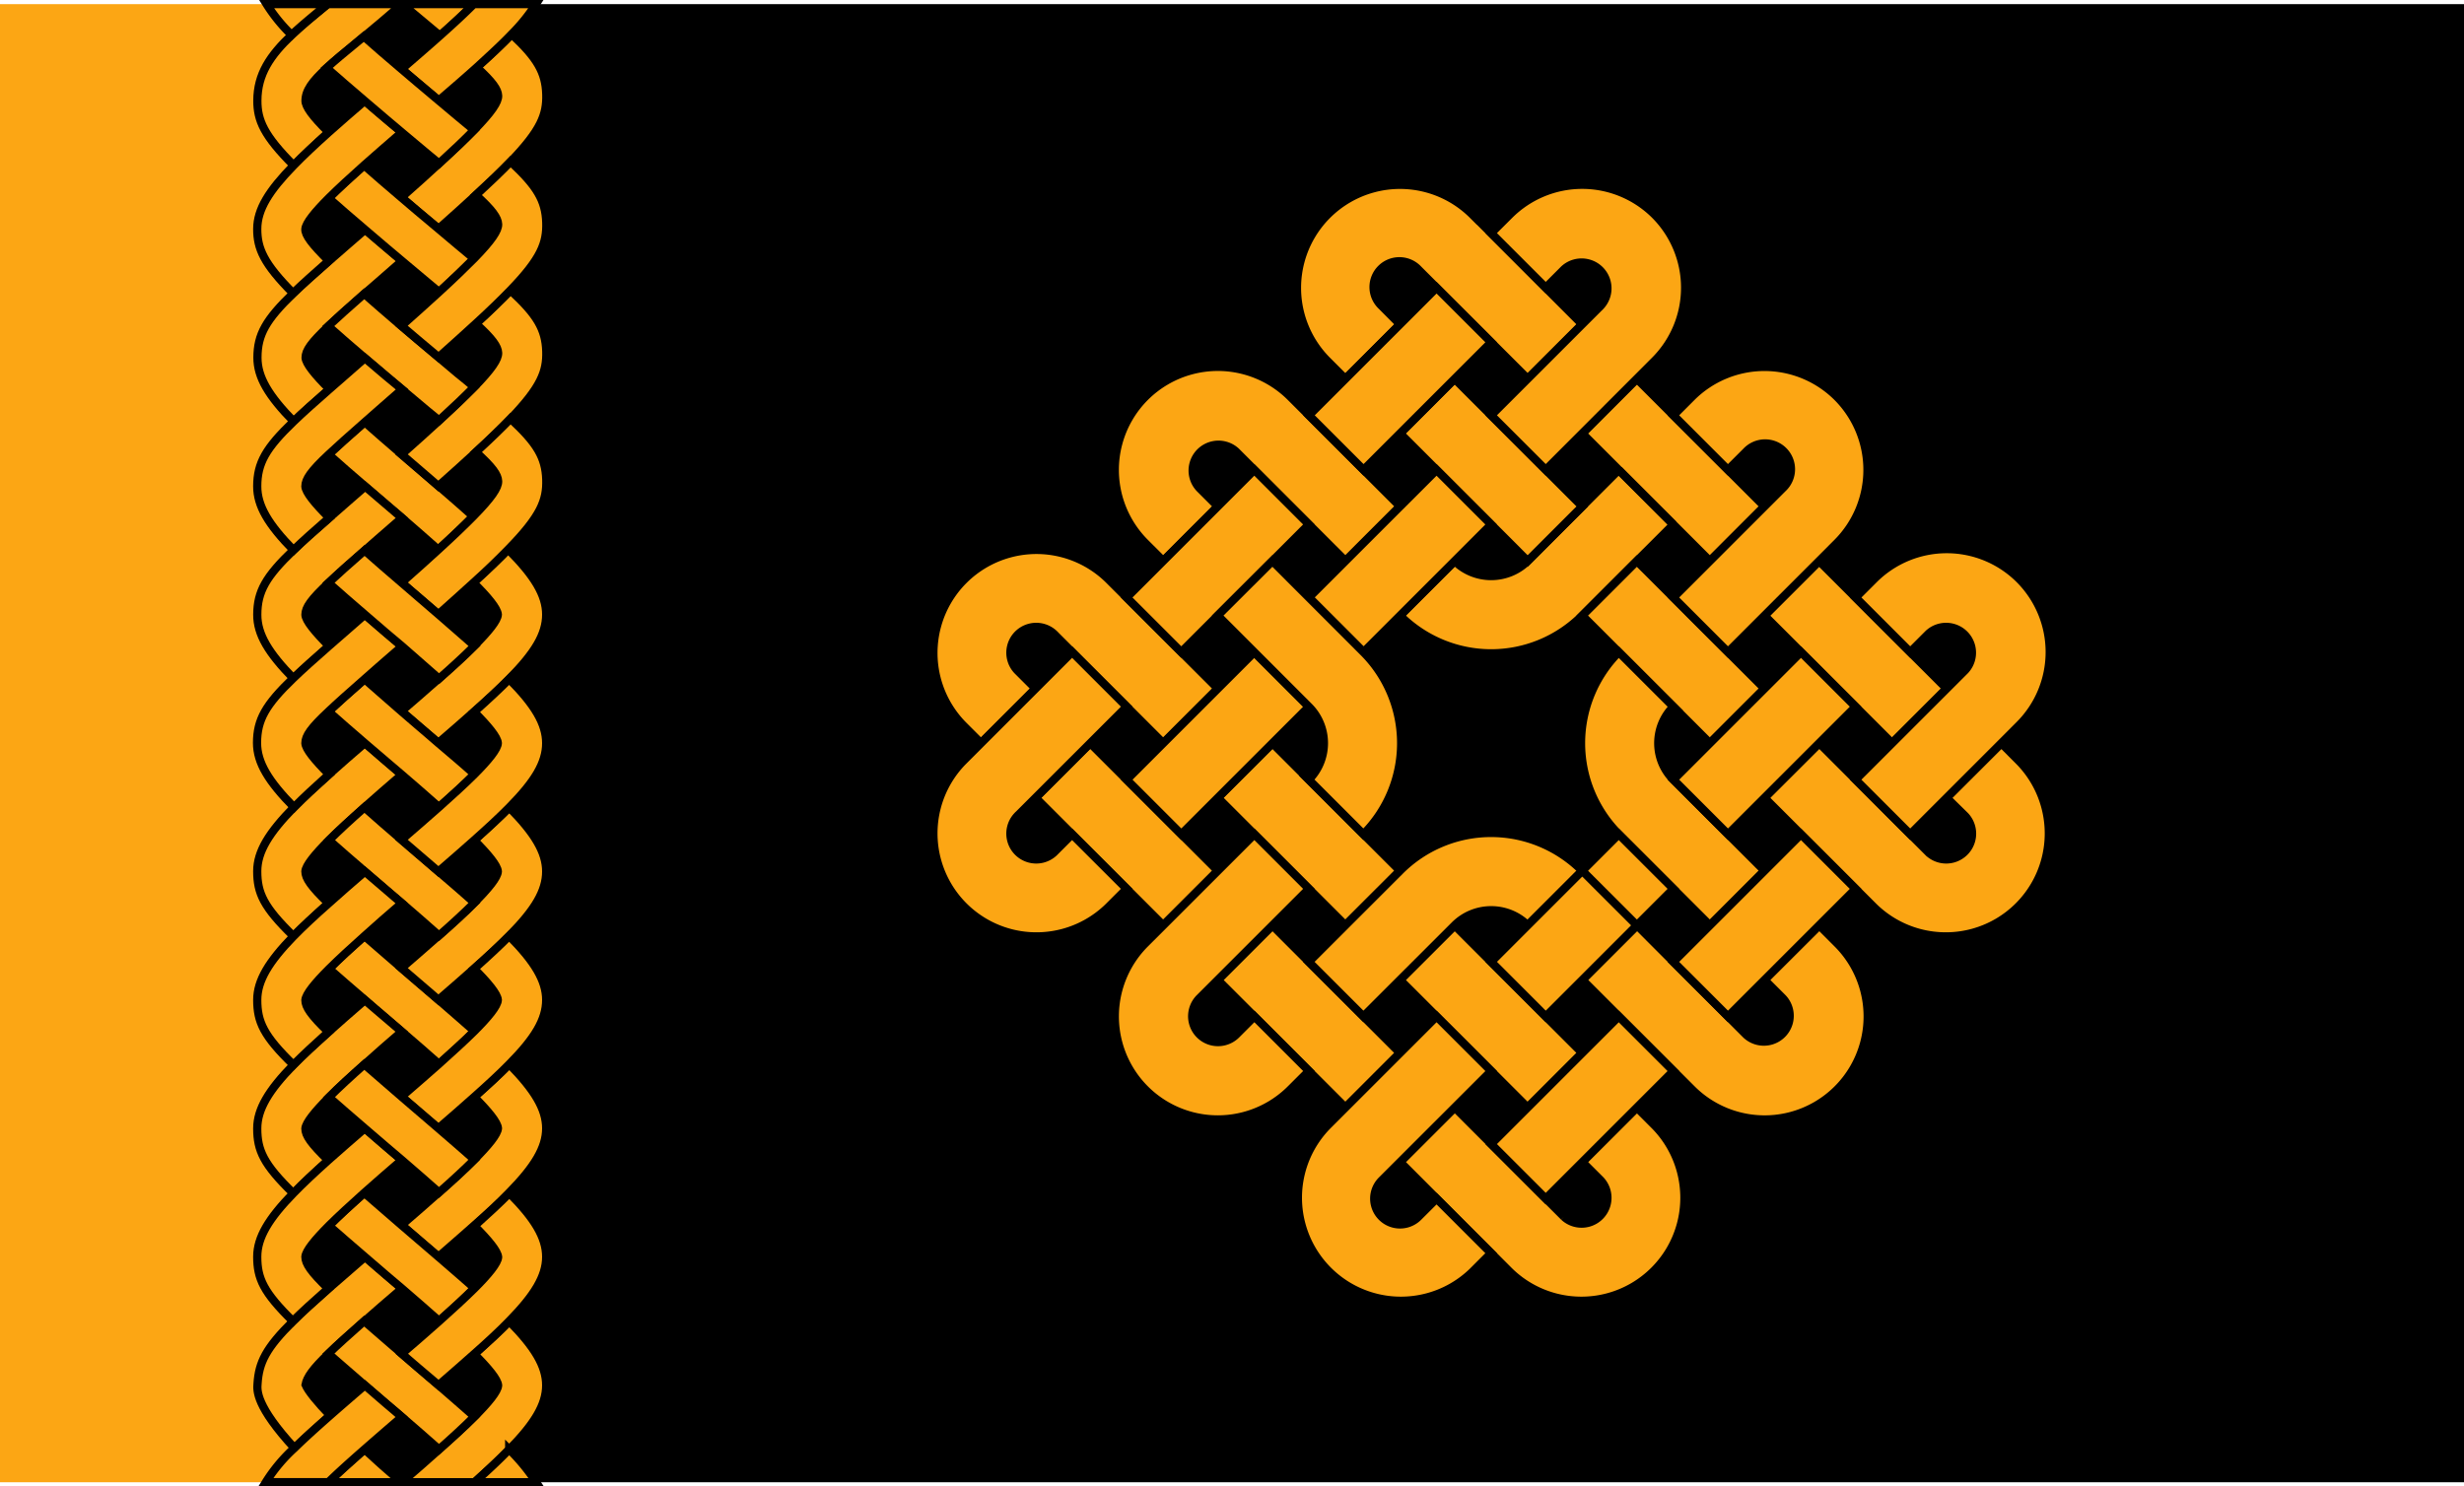<svg id="Layer_1" data-name="Layer 1" xmlns="http://www.w3.org/2000/svg" viewBox="0 0 600 362">
  <defs>
    <style>
      .cls-1, .cls-2 {
        fill: #fca614;
      }

      .cls-2, .cls-3 {
        stroke: #000;
        stroke-miterlimit: 10;
        stroke-width: 2px;
      }

      .cls-3 {
        fill: none;
      }
    </style>
  </defs>
  <title>hower_flag</title>
  <path class="cls-1" d="M71.68,351.7a39.5,39.5,0,0,0-6.94,8.3H0V0H64.91A39.93,39.93,0,0,0,71,7.5c-5.23,5-8.37,9.58-8.38,16,0,4.79,1.6,8.51,8.86,15.78-6,6.15-8.85,10.79-8.86,15.51s1.58,8.46,8.72,15.64c-6.61,6.37-8.71,10-8.72,15.65,0,4.78,2.73,9.31,8.82,15.54-6.7,6.43-8.81,10.1-8.82,15.75,0,4.78,2.73,9.31,8.82,15.54-6.7,6.42-8.81,10.1-8.82,15.74,0,4.79,2.73,9.31,8.82,15.54-6.7,6.43-8.81,10.11-8.82,15.75,0,4.81,2.76,9.37,9,15.67-6.07,6.22-9,10.87-9,15.63,0,5.31,1.53,8.73,8.8,15.8-6,6.15-8.8,10.76-8.8,15.48,0,5.32,1.53,8.74,8.81,15.8-6,6.14-8.81,10.76-8.81,15.48,0,5.33,1.53,8.74,8.81,15.81-6,6.14-8.81,10.77-8.81,15.48,0,5.29,1.52,8.7,8.67,15.68-6.6,6.52-8.34,10.06-8.66,15.25C62.54,337.67,62.31,341.51,71.68,351.7Z" transform="translate(0 1)"/>
  <path d="M600,0V360H64.74a39.5,39.5,0,0,1,6.94-8.3c-9.37-10.19-9.14-14-9-15.66.32-5.19,2.06-8.73,8.66-15.25-7.15-7-8.67-10.39-8.67-15.68,0-4.71,2.83-9.34,8.81-15.48-7.28-7.07-8.81-10.48-8.81-15.81,0-4.72,2.83-9.34,8.81-15.48-7.28-7.06-8.81-10.48-8.81-15.8,0-4.72,2.83-9.33,8.8-15.48-7.27-7.07-8.8-10.49-8.8-15.8,0-4.76,2.88-9.41,9-15.63-6.19-6.3-9-10.86-9-15.67,0-5.64,2.12-9.32,8.82-15.75-6.09-6.23-8.83-10.75-8.82-15.54,0-5.64,2.12-9.32,8.82-15.74-6.09-6.23-8.83-10.76-8.82-15.54,0-5.65,2.12-9.32,8.82-15.75-6.09-6.23-8.83-10.76-8.82-15.54,0-5.62,2.11-9.28,8.72-15.65-7.14-7.18-8.73-10.88-8.72-15.64S65.5,45.45,71.5,39.3c-7.26-7.27-8.87-11-8.86-15.78,0-6.44,3.15-11.06,8.38-16A39.93,39.93,0,0,1,64.91,0Z" transform="translate(0 1)"/>
  <g>
    <g>
      <path class="cls-2" d="M97.91,62.55l-5.71,5-3.46,3h0C85,73.88,82.08,76.42,80,78.44c-4.23,4-5.59,5.92-5.59,7.67.06,1.43,2.27,4.14,5.8,7.67-3.52,3.08-6.38,5.63-8.7,7.86-6.09-6.23-8.83-10.76-8.82-15.54,0-5.62,2.11-9.28,8.72-15.65,2.32-2.23,5.18-4.79,8.7-7.88l4.45-3.88,4.37-3.79c1.62,1.39,3.34,2.84,5.16,4.39Z" transform="translate(0 1)"/>
      <path class="cls-2" d="M97.83,187.69c-3.14,2.71-6.22,5.38-9.07,7.92-3.27,2.92-6.25,5.66-8.63,8-3.45,3.46-5.67,6.18-5.77,7.62,0,1.65,1.36,3.67,5.61,7.75-3.33,3-6.16,5.62-8.53,8-7.27-7.07-8.8-10.49-8.8-15.8,0-4.76,2.88-9.41,9-15.63,2.36-2.42,5.2-5.07,8.53-8q3.9-3.48,8.72-7.63L94,184.41Z" transform="translate(0 1)"/>
      <path class="cls-2" d="M115.23,124.75c-2.16,2.19-4.94,4.85-8.52,8.12-2.78-2.49-5.79-5.09-8.83-7.73L94,121.83l-5.11-4.4c-3.31-2.84-6.27-5.41-8.9-7.77,2.15-2,5-4.55,8.79-7.87,2.79,2.47,5.85,5.12,9,7.83l3.86,3.31,5.11,4.4C109.86,120,112.69,122.47,115.23,124.75Z" transform="translate(0 1)"/>
      <path class="cls-2" d="M133,148.68c0,4.81-2.78,9.37-9,15.65-2.35,2.39-5.18,5-8.55,8-2.59,2.31-5.48,4.83-8.7,7.6-1.64-1.41-3.38-2.89-5.18-4.45-1.28-1.1-2.56-2.19-3.81-3.28,3.17-2.74,6.26-5.4,9.08-7.91,3.32-2.94,6.27-5.66,8.64-8,3.5-3.5,5.69-6.21,5.75-7.62-.12-1.47-2.4-4.25-6-7.8,3.42-3.14,6.2-5.8,8.46-8.11C130.06,139.13,133,143.85,133,148.68Z" transform="translate(0 1)"/>
      <path class="cls-2" d="M74.4,336.26c.67,1.55,2.86,4.23,6,7.49-3.55,3.12-6.4,5.71-8.69,7.95-9.37-10.19-9.14-14-9-15.66.32-5.19,2.06-8.73,8.66-15.25,2.25-2.23,5.09-4.81,8.62-7.93,2.58-2.27,5.54-4.84,8.92-7.75,1.62,1.4,3.34,2.87,5.16,4.45l3.82,3.28c-3.53,3-6.55,5.64-9.14,7.92-3.76,3.29-6.6,5.87-8.72,7.93C76.18,332.38,74.72,334.47,74.4,336.26Z" transform="translate(0 1)"/>
      <path class="cls-2" d="M97.78,360H80l0,0c2.13-2.07,5-4.65,8.78-8C91.63,354.64,94.71,357.39,97.78,360Z" transform="translate(0 1)"/>
      <path class="cls-2" d="M115.54,250.16c-2.36,2.36-5.31,5.07-8.63,8-2.85-2.54-5.94-5.21-9.08-7.91-1.27-1.09-2.54-2.2-3.82-3.29-1.83-1.57-3.55-3-5.17-4.45-3.3-2.83-6.2-5.34-8.73-7.57,2.37-2.38,5.33-5.12,8.61-8,2.58,2.26,5.6,4.87,9.11,7.89l3.82,3.28c1.8,1.56,3.54,3,5.18,4.45C110,245.32,112.93,247.84,115.54,250.16Z" transform="translate(0 1)"/>
      <path class="cls-2" d="M133,273.82c0,4.76-2.89,9.42-9,15.64-2.34,2.42-5.19,5.06-8.52,8-2.6,2.31-5.49,4.83-8.7,7.61l-5.17-4.44-3.82-3.28c3.14-2.71,6.22-5.38,9.07-7.93,3.28-2.91,6.25-5.66,8.62-8,3.46-3.46,5.68-6.18,5.78-7.62-.1-1.43-2.32-4.15-5.78-7.61,3.37-3,6.21-5.62,8.55-8C130.14,264.41,133,269.06,133,273.82Z" transform="translate(0 1)"/>
      <path class="cls-2" d="M124.34,38.37c-2.24,2.31-5,5-8.45,8.14-2.63,2.43-5.64,5.13-9.08,8.19l-5.2-4.36c-1.34-1.13-2.63-2.22-3.85-3.28,3.5-3.1,6.55-5.83,9.16-8.25,3.59-3.28,6.39-6,8.52-8.14,4.31-4.42,5.92-6.85,5.86-8.36S120,19,116.1,15.41c3.37-3,6.2-5.68,8.49-8.09,6.22,5.79,8.25,9.25,8.43,14.61C133.18,26.93,131.73,30.7,124.34,38.37Z" transform="translate(0 1)"/>
      <path class="cls-2" d="M115.37,0c-2.24,2.25-5,4.84-8.24,7.69l-3.08-2.58L97.93,0Z" transform="translate(0 1)"/>
    </g>
    <g>
      <path class="cls-2" d="M97.93,0c-3.43,3-6.56,5.64-9.29,7.89L87,9.27c-3.08,2.52-5.51,4.55-7.4,6.27-3.63,3.33-5.2,5.53-5.21,8,0,1.39,1.59,3.68,5.66,7.69-3.34,3-6.17,5.65-8.52,8.07-7.26-7.27-8.87-11-8.86-15.78,0-6.44,3.15-11.06,8.38-16C73.44,5.22,76.3,2.86,79.51.23c.08-.07.18-.14.27-.23Z" transform="translate(0 1)"/>
      <path class="cls-2" d="M97.88,125.15l-5.68,4.94c-1.2,1.06-2.34,2.06-3.41,3C85,136.39,82.14,138.94,80,141c-4.26,4-5.63,5.95-5.63,7.72.06,1.43,2.27,4.14,5.8,7.66-3.52,3.09-6.38,5.64-8.7,7.87-6.09-6.23-8.83-10.75-8.82-15.54,0-5.64,2.12-9.32,8.82-15.74,2.32-2.24,5.19-4.79,8.71-7.86,1.35-1.2,2.79-2.45,4.34-3.8l4.39-3.83L94,121.83Z" transform="translate(0 1)"/>
      <path class="cls-2" d="M97.83,250.27c-3.15,2.72-6.25,5.4-9.11,8-3.27,2.91-6.23,5.64-8.61,8-3.43,3.46-5.65,6.17-5.75,7.61,0,1.65,1.36,3.65,5.6,7.73-3.33,3-6.17,5.64-8.51,8.05-7.28-7.07-8.81-10.48-8.81-15.81,0-4.72,2.83-9.34,8.81-15.48,2.36-2.41,5.19-5.06,8.52-8,2.64-2.37,5.59-4.94,8.87-7.77L94,247Z" transform="translate(0 1)"/>
      <path class="cls-2" d="M115.55,187.59c-2.37,2.36-5.32,5.08-8.64,8-2.85-2.53-5.94-5.22-9.08-7.92L94,184.41,88.84,180c-3.28-2.82-6.22-5.38-8.84-7.71,2.15-2,5-4.57,8.79-7.88,2.82,2.49,5.87,5.15,9,7.87,1.25,1.09,2.53,2.18,3.81,3.28,1.8,1.56,3.54,3,5.18,4.45C110,182.74,113,185.27,115.55,187.59Z" transform="translate(0 1)"/>
      <path class="cls-2" d="M133,211.25c0,4.82-2.78,9.37-9,15.66-2.35,2.39-5.18,5-8.55,8-2.57,2.31-5.47,4.81-8.69,7.6-1.64-1.4-3.38-2.89-5.18-4.45l-3.82-3.28c3.17-2.74,6.24-5.4,9.07-7.91,3.32-2.94,6.28-5.67,8.64-8,3.51-3.5,5.7-6.21,5.76-7.63-.1-1.43-2.32-4.13-5.78-7.59,3.37-3,6.2-5.64,8.55-8C130.14,201.84,133,206.5,133,211.25Z" transform="translate(0 1)"/>
      <path class="cls-2" d="M115.52,312.71c-2.37,2.38-5.35,5.13-8.62,8-2.85-2.54-5.93-5.21-9.07-7.92L94,309.55l-5.16-4.44c-3.3-2.84-6.2-5.34-8.74-7.58,2.38-2.38,5.34-5.11,8.61-8,2.58,2.26,5.6,4.86,9.11,7.89l3.82,3.28,5.17,4.44C110,307.89,112.92,310.41,115.52,312.71Z" transform="translate(0 1)"/>
      <path class="cls-2" d="M133,336.4c0,4.76-2.89,9.42-9,15.64-2.33,2.39-5.14,5-8.43,8H97.78c3.15-2.72,6.26-5.41,9.12-8,3.27-2.91,6.25-5.66,8.62-8,3.46-3.45,5.68-6.18,5.78-7.62-.1-1.43-2.32-4.13-5.78-7.59,3.33-3,6.18-5.62,8.52-8C130.13,327,133,331.64,133,336.4Z" transform="translate(0 1)"/>
      <path class="cls-2" d="M115.44,62c-2.13,2.18-4.92,4.85-8.51,8.14l-2.88-2.41-6.14-5.15L94,59.29c-1.82-1.55-3.54-3-5.16-4.4-3.33-2.84-6.25-5.35-8.81-7.63,2.38-2.38,5.35-5.11,8.63-8,2.59,2.29,5.59,4.88,9.06,7.83,1.22,1.06,2.51,2.15,3.85,3.28l5.2,4.36,4.75,4Z" transform="translate(0 1)"/>
      <path class="cls-2" d="M124.32,101c-2.22,2.3-5,5-8.43,8.14-2.64,2.43-5.67,5.16-9.14,8.24l-5.11-4.4-3.86-3.31c3.51-3.11,6.53-5.83,9.14-8.23,3.59-3.29,6.39-6,8.52-8.14,4.31-4.42,5.92-6.85,5.86-8.36s-1.37-3.43-5.41-7.09c3.43-3.16,6.21-5.84,8.43-8.14,6.43,5.93,8.52,9.41,8.7,14.83C133.18,89.51,131.73,93.27,124.32,101Z" transform="translate(0 1)"/>
    </g>
    <g>
      <path class="cls-2" d="M97.86,31.22c-3.16,2.75-6.29,5.45-9.16,8-3.28,2.92-6.25,5.65-8.62,8-3.43,3.43-5.62,6.13-5.72,7.57s1.6,3.68,5.7,7.73c-3.52,3.09-6.38,5.65-8.7,7.88-7.14-7.18-8.73-10.88-8.72-15.64S65.5,45.45,71.5,39.3c2.35-2.42,5.18-5.07,8.52-8.07,2.61-2.33,5.54-4.87,8.79-7.67C90.45,25,92.19,26.44,94,28Z" transform="translate(0 1)"/>
      <path class="cls-2" d="M97.88,156.44l-5.68,4.94q-1.8,1.59-3.41,3c-3.78,3.32-6.64,5.86-8.78,7.89-4.28,4-5.65,5.95-5.65,7.72.06,1.42,2.25,4.11,5.76,7.62-3.33,3-6.17,5.62-8.53,8-6.19-6.3-9-10.86-9-15.67,0-5.64,2.12-9.32,8.82-15.75,2.32-2.23,5.18-4.78,8.7-7.87l4.35-3.79c1.37-1.2,2.82-2.48,4.38-3.83l5.12,4.4Z" transform="translate(0 1)"/>
      <path class="cls-2" d="M97.83,281.55c-3.15,2.72-6.25,5.4-9.11,7.95-3.27,2.92-6.23,5.65-8.61,8-3.43,3.45-5.65,6.15-5.75,7.6,0,1.65,1.34,3.65,5.57,7.73-3.53,3.12-6.37,5.7-8.62,7.93-7.15-7-8.67-10.39-8.67-15.68,0-4.71,2.83-9.34,8.81-15.48,2.34-2.41,5.18-5.06,8.51-8.05,2.65-2.35,5.6-4.92,8.88-7.76L94,278.27Z" transform="translate(0 1)"/>
      <path class="cls-2" d="M115.54,218.87c-2.36,2.36-5.32,5.09-8.64,8-2.85-2.54-5.93-5.22-9.07-7.92L94,215.7l-5.17-4.46c-3.22-2.78-6.12-5.28-8.71-7.59,2.38-2.38,5.36-5.12,8.63-8,2.82,2.51,5.89,5.17,9.07,7.91l3.82,3.28c1.8,1.56,3.54,3,5.18,4.45C110,214,112.93,216.55,115.54,218.87Z" transform="translate(0 1)"/>
      <path class="cls-2" d="M133,242.53c0,4.82-2.77,9.38-9,15.66-2.34,2.39-5.18,5-8.55,8-2.59,2.32-5.48,4.83-8.7,7.62l-5.17-4.44-3.82-3.28c3.17-2.74,6.26-5.42,9.08-7.92,3.32-3,6.27-5.66,8.63-8,3.51-3.5,5.7-6.21,5.76-7.63-.1-1.43-2.32-4.14-5.78-7.59,3.37-3,6.2-5.64,8.55-8C130.14,233.13,133,237.79,133,242.53Z" transform="translate(0 1)"/>
      <path class="cls-2" d="M115.52,344c-2.37,2.38-5.35,5.13-8.62,8-2.85-2.54-5.93-5.21-9.07-7.92L94,340.84l-5.17-4.44c-3.36-2.91-6.3-5.45-8.87-7.71,2.12-2.06,5-4.64,8.72-7.94,2.59,2.27,5.61,4.88,9.14,7.91l3.82,3.29,5.18,4.45C110,339.18,112.93,341.68,115.52,344Z" transform="translate(0 1)"/>
      <path class="cls-2" d="M130.56,360h-15c3.29-2.95,6.1-5.57,8.43-8A47.25,47.25,0,0,1,130.56,360Z" transform="translate(0 1)"/>
      <path class="cls-2" d="M115.44,93.25c-2.13,2.18-4.93,4.85-8.52,8.14L104,99l-6.13-5.15L94,90.57l-5.19-4.4c-3.37-2.88-6.33-5.44-8.9-7.74,2.13-2,5-4.55,8.78-7.88,2.58,2.28,5.58,4.86,9,7.8l3.85,3.27c1.84,1.56,3.57,3,5.2,4.37l4.75,4C112.93,91.14,114.22,92.21,115.44,93.25Z" transform="translate(0 1)"/>
      <path class="cls-2" d="M123.8,132.77c-2.26,2.31-5,5-8.46,8.11-2.51,2.3-5.36,4.85-8.59,7.73l-5.1-4.39q-2-1.66-3.86-3.33c3.4-3,6.37-5.67,8.92-8,3.58-3.27,6.36-5.93,8.52-8.12,4.47-4.56,6.13-7,6.07-8.58s-1.37-3.42-5.41-7.08c3.43-3.16,6.21-5.84,8.43-8.14,6.43,5.93,8.52,9.41,8.7,14.83C133.18,120.9,131.66,124.73,123.8,132.77Z" transform="translate(0 1)"/>
      <path class="cls-2" d="M130.5,0a43.64,43.64,0,0,1-5.91,7.32c-2.29,2.41-5.12,5-8.49,8.09-2.71,2.43-5.78,5.1-9.24,8.06-1.64-1.37-3.38-2.84-5.25-4.42q-2-1.68-3.8-3.23c3.35-2.89,6.49-5.61,9.32-8.13,3.2-2.85,6-5.44,8.24-7.69Z" transform="translate(0 1)"/>
    </g>
    <g>
      <path class="cls-2" d="M79.78,0c-.09.09-.19.16-.27.23C76.3,2.86,73.44,5.22,71,7.5A39.93,39.93,0,0,1,64.91,0Z" transform="translate(0 1)"/>
      <path class="cls-2" d="M97.91,93.84l-5.71,5c-1.2,1.05-2.34,2.05-3.41,3-3.78,3.32-6.64,5.86-8.78,7.88-4.28,4-5.65,6-5.65,7.73.06,1.42,2.27,4.14,5.81,7.67-3.52,3.07-6.39,5.62-8.71,7.86-6.09-6.23-8.83-10.76-8.82-15.54,0-5.65,2.12-9.32,8.82-15.75,2.32-2.23,5.18-4.78,8.7-7.86,1.35-1.19,2.8-2.45,4.35-3.8,1.35-1.18,2.81-2.45,4.34-3.81,1.63,1.4,3.37,2.86,5.19,4.41Z" transform="translate(0 1)"/>
      <path class="cls-2" d="M97.83,219c-3.15,2.72-6.25,5.4-9.11,8-3.28,2.91-6.24,5.66-8.61,8-3.44,3.44-5.65,6.15-5.75,7.59,0,1.65,1.36,3.67,5.61,7.75-3.33,3-6.16,5.62-8.52,8-7.28-7.06-8.81-10.48-8.81-15.8,0-4.72,2.83-9.33,8.8-15.48,2.37-2.42,5.2-5.07,8.53-8,2.64-2.37,5.59-4.94,8.87-7.77L94,215.7Z" transform="translate(0 1)"/>
      <path class="cls-2" d="M115.55,156.3c-2.37,2.36-5.32,5.08-8.64,8-2.84-2.52-5.91-5.19-9-7.89L94,153.12l-5.12-4.41c-3.31-2.85-6.27-5.41-8.9-7.76,2.15-2,5-4.57,8.8-7.88,2.8,2.48,5.85,5.12,9,7.82q1.9,1.67,3.86,3.33l5.1,4.39C110,151.42,112.92,154,115.55,156.3Z" transform="translate(0 1)"/>
      <path class="cls-2" d="M133,180c0,4.82-2.78,9.37-9,15.66-2.35,2.39-5.18,5-8.55,8-2.57,2.31-5.47,4.81-8.69,7.6-1.64-1.4-3.38-2.89-5.18-4.45l-3.82-3.28c3.17-2.74,6.26-5.4,9.08-7.91,3.32-2.94,6.27-5.66,8.64-8,3.5-3.51,5.69-6.21,5.75-7.64-.1-1.43-2.32-4.13-5.78-7.59,3.37-3,6.2-5.64,8.55-8C130.14,170.55,133,175.21,133,180Z" transform="translate(0 1)"/>
      <path class="cls-2" d="M97.83,344.13c-3.49,3-6.5,5.61-9.07,7.86-3.8,3.33-6.65,5.91-8.78,8l0,0H64.74a39.5,39.5,0,0,1,6.94-8.3c2.29-2.24,5.14-4.83,8.69-7.95,2.47-2.17,5.28-4.6,8.47-7.35L94,340.84C95.29,341.93,96.56,343,97.83,344.13Z" transform="translate(0 1)"/>
      <path class="cls-2" d="M115.52,281.43c-2.37,2.37-5.34,5.12-8.62,8-2.85-2.54-5.93-5.21-9.07-7.92L94,278.26l-5.17-4.44c-3.3-2.84-6.2-5.34-8.73-7.58,2.38-2.38,5.34-5.11,8.61-8,2.58,2.26,5.6,4.86,9.11,7.89l3.82,3.28,5.17,4.44C110,276.6,112.92,279.12,115.52,281.43Z" transform="translate(0 1)"/>
      <path class="cls-2" d="M133,305.11c0,4.76-2.89,9.42-9,15.64-2.34,2.42-5.19,5.05-8.52,8-2.59,2.31-5.48,4.83-8.69,7.61L101.65,332l-3.82-3.29c3.14-2.7,6.22-5.37,9.07-7.91,3.27-2.91,6.25-5.66,8.62-8,3.46-3.45,5.68-6.18,5.78-7.62-.1-1.43-2.32-4.13-5.78-7.59,3.33-3,6.18-5.62,8.52-8C130.13,295.69,133,300.35,133,305.11Z" transform="translate(0 1)"/>
      <path class="cls-2" d="M115.44,30.67c-2.13,2.19-4.93,4.86-8.52,8.14L104,36.4l-6.18-5.18L94,28c-1.85-1.57-3.59-3.05-5.23-4.46-3.53-3-6.59-5.66-9.24-8,1.89-1.72,4.32-3.75,7.4-6.27.53-.45,1.1-.9,1.67-1.38,2.58,2.28,5.61,4.91,9.17,7.93q1.8,1.55,3.8,3.23c1.87,1.58,3.61,3.05,5.25,4.42l4.7,3.94Z" transform="translate(0 1)"/>
      <path class="cls-2" d="M124.32,69.66c-2.22,2.3-5,5-8.43,8.14-2.63,2.41-5.64,5.13-9.08,8.19-1.63-1.36-3.36-2.81-5.2-4.37l-3.85-3.27c3.51-3.12,6.56-5.86,9.17-8.25,3.59-3.29,6.38-6,8.51-8.14,4.31-4.42,5.92-6.85,5.86-8.36s-1.37-3.43-5.41-7.09c3.43-3.16,6.21-5.83,8.45-8.14,6.41,5.94,8.5,9.41,8.68,14.83C133.18,58.22,131.73,62,124.32,69.66Z" transform="translate(0 1)"/>
    </g>
    <polyline class="cls-3" points="64.74 361 79.95 361 80.02 361 97.78 361 115.61 361 130.56 361"/>
  </g>
  <g>
    <g>
      <rect class="cls-2" x="353.7" y="224.59" width="18.8" height="43.94" transform="translate(-67.99 329.97) rotate(-45)"/>
      <path class="cls-2" d="M269.91,140.07l26.64,26.63L283.25,180l-26.63-26.63a6.29,6.29,0,0,0-8.89,8.89l4.44,4.44L238.88,180l-4.45-4.45a25.09,25.09,0,0,1,35.48-35.48Z" transform="translate(0 1)"/>
      <rect class="cls-2" x="264.96" y="180.21" width="18.8" height="43.95" transform="translate(-62.61 254.22) rotate(-45)"/>
      <rect class="cls-2" x="309.33" y="224.58" width="18.8" height="43.95" transform="translate(-80.99 298.6) rotate(-45)"/>
      <path class="cls-2" d="M398.58,268.74l4.45,4.45a25.09,25.09,0,0,1-35.48,35.48L340.92,282l13.3-13.29,26.62,26.62a6.29,6.29,0,0,0,8.89-8.89L385.29,282Z" transform="translate(0 1)"/>
      <rect class="cls-2" x="309.33" y="180.21" width="18.8" height="43.95" transform="translate(-49.61 285.6) rotate(-45)"/>
    </g>
    <g>
      <path class="cls-2" d="M372,224.37l13.29,13.3,13.3-13.3-13.3-13.29Z" transform="translate(0 1)"/>
      <path class="cls-2" d="M443,224.37l4.44,4.44a25.09,25.09,0,0,1-35.48,35.49l-26.63-26.63,13.3-13.3L425.22,251a6.29,6.29,0,0,0,8.89-8.89l-4.45-4.45Z" transform="translate(0 1)"/>
      <path class="cls-2" d="M407.48,126.75l-8.9,8.89-13.29,13.29a31.38,31.38,0,0,1-44.37,0l13.3-13.3a12.58,12.58,0,0,0,17.77,0l13.3-13.3,8.89-8.89Z" transform="translate(0 1)"/>
      <path class="cls-2" d="M314.29,95.7l26.63,26.63-13.3,13.3L301,109a6.29,6.29,0,0,0-8.89,8.89l4.45,4.45-13.3,13.3-4.45-4.45A25.09,25.09,0,0,1,314.29,95.7Z" transform="translate(0 1)"/>
    </g>
    <g>
      <polygon class="cls-2" points="429.66 167.71 416.37 181.01 385.29 149.93 398.58 136.64 407.48 145.53 420.77 158.82 429.66 167.71"/>
      <path class="cls-2" d="M487.33,180l4.44,4.45a25.09,25.09,0,0,1-35.48,35.48L429.66,193.3,443,180l26.63,26.63a6.29,6.29,0,0,0,8.89-8.89L474,193.3Z" transform="translate(0 1)"/>
      <rect class="cls-2" x="442.44" y="135.84" width="18.8" height="43.94" transform="translate(20.75 366.73) rotate(-45)"/>
      <polygon class="cls-2" points="429.66 123.34 416.37 136.64 385.29 105.56 398.58 92.26 398.59 92.27 420.77 114.45 429.66 123.34"/>
      <path class="cls-2" d="M358.66,51.33,385.29,78,372,91.26,345.36,64.63a6.29,6.29,0,1,0-8.89,8.89L340.92,78l-13.3,13.3-4.45-4.45a25.09,25.09,0,0,1,35.49-35.48Z" transform="translate(0 1)"/>
      <polygon class="cls-2" points="385.29 123.34 371.99 136.64 363.1 127.74 340.92 105.56 354.21 92.26 363.1 101.15 376.4 114.45 385.29 123.34"/>
    </g>
    <g>
      <path class="cls-2" d="M261.06,157.81l13.3,13.3-26.63,26.63a6.29,6.29,0,0,0,8.89,8.89l4.44-4.44,13.3,13.29-4.45,4.45a25.09,25.09,0,0,1-35.48-35.48Z" transform="translate(0 1)"/>
      <path class="cls-2" d="M403,51.33a25.11,25.11,0,0,1,0,35.48L376.4,113.44l-13.3-13.29,26.63-26.63a6.29,6.29,0,0,0-8.89-8.89l-4.44,4.44-13.3-13.3,4.45-4.44A25.11,25.11,0,0,1,403,51.33Z" transform="translate(0 1)"/>
      <rect class="cls-2" x="318.95" y="81.85" width="43.94" height="18.8" transform="translate(35.33 268.8) rotate(-45)"/>
      <polygon class="cls-2" points="363.1 127.74 354.22 136.63 332.03 158.82 318.73 145.52 327.62 136.63 340.92 123.33 349.81 114.45 363.1 127.74"/>
      <rect class="cls-2" x="274.57" y="126.22" width="43.95" height="18.8" transform="translate(-9.05 250.42) rotate(-45)"/>
      <rect class="cls-2" x="274.57" y="170.6" width="43.95" height="18.8" transform="translate(-40.42 263.41) rotate(-45)"/>
    </g>
    <g>
      <path class="cls-2" d="M394.18,113.45l13.3,13.3h0Z" transform="translate(0 1)"/>
      <path class="cls-2" d="M394.18,157.82l13.3,13.29h0a12.57,12.57,0,0,0,0,17.78l22.18,22.18-13.29,13.3-22.19-22.19a31.37,31.37,0,0,1,0-44.36Z" transform="translate(0 1)"/>
      <path class="cls-2" d="M385.29,211.08h0L372,224.37h0a12.57,12.57,0,0,0-17.78,0L332,246.56l-13.3-13.3,22.19-22.18A31.36,31.36,0,0,1,385.29,211.08Z" transform="translate(0 1)"/>
      <path class="cls-2" d="M305.44,202.19l13.29,13.29L292.1,242.11A6.29,6.29,0,0,0,301,251l4.45-4.45,13.29,13.3-4.44,4.44a25.09,25.09,0,0,1-35.49-35.48Z" transform="translate(0 1)"/>
      <path class="cls-2" d="M447.4,95.7a25.12,25.12,0,0,1,0,35.49l-26.63,26.63-13.29-13.3,26.63-26.63a6.29,6.29,0,1,0-8.89-8.89l-4.45,4.44-13.29-13.29,4.44-4.45A25.12,25.12,0,0,1,447.4,95.7Z" transform="translate(0 1)"/>
      <path class="cls-2" d="M309.84,135.63,332,157.81a31.39,31.39,0,0,1,0,44.38h0l-13.3-13.3h0a12.57,12.57,0,0,0,0-17.78l-22.18-22.19Z" transform="translate(0 1)"/>
    </g>
    <g>
      <path class="cls-2" d="M363.11,233.26l13.29,13.3,31.08-31.08-13.3-13.29Zm0,0,13.29,13.3,31.08-31.08-13.3-13.29Zm0,0,13.29,13.3,22.19-22.19-13.3-13.29Zm0,0,13.29,13.3,31.08-31.08-13.3-13.29Z" transform="translate(0 1)"/>
      <rect class="cls-2" x="407.69" y="170.6" width="43.94" height="18.8" transform="translate(-1.43 357.54) rotate(-45)"/>
      <path class="cls-2" d="M349.81,246.56l13.3,13.3-26.64,26.63a6.28,6.28,0,1,0,8.89,8.88l4.45-4.44,13.29,13.29-4.44,4.45a25.09,25.09,0,0,1-35.48-35.48Z" transform="translate(0 1)"/>
      <rect class="cls-2" x="363.31" y="259.34" width="43.95" height="18.8" transform="translate(-77.18 352.16) rotate(-45)"/>
      <rect class="cls-2" x="407.69" y="214.97" width="43.94" height="18.8" transform="translate(-32.81 370.54) rotate(-45)"/>
      <path class="cls-2" d="M491.78,140.08a25.1,25.1,0,0,1,0,35.47l-26.63,26.64-13.3-13.3,26.64-26.63a6.29,6.29,0,0,0-8.89-8.89l-4.45,4.45-13.29-13.3,4.44-4.44A25.11,25.11,0,0,1,491.78,140.08Z" transform="translate(0 1)"/>
    </g>
  </g>
</svg>
